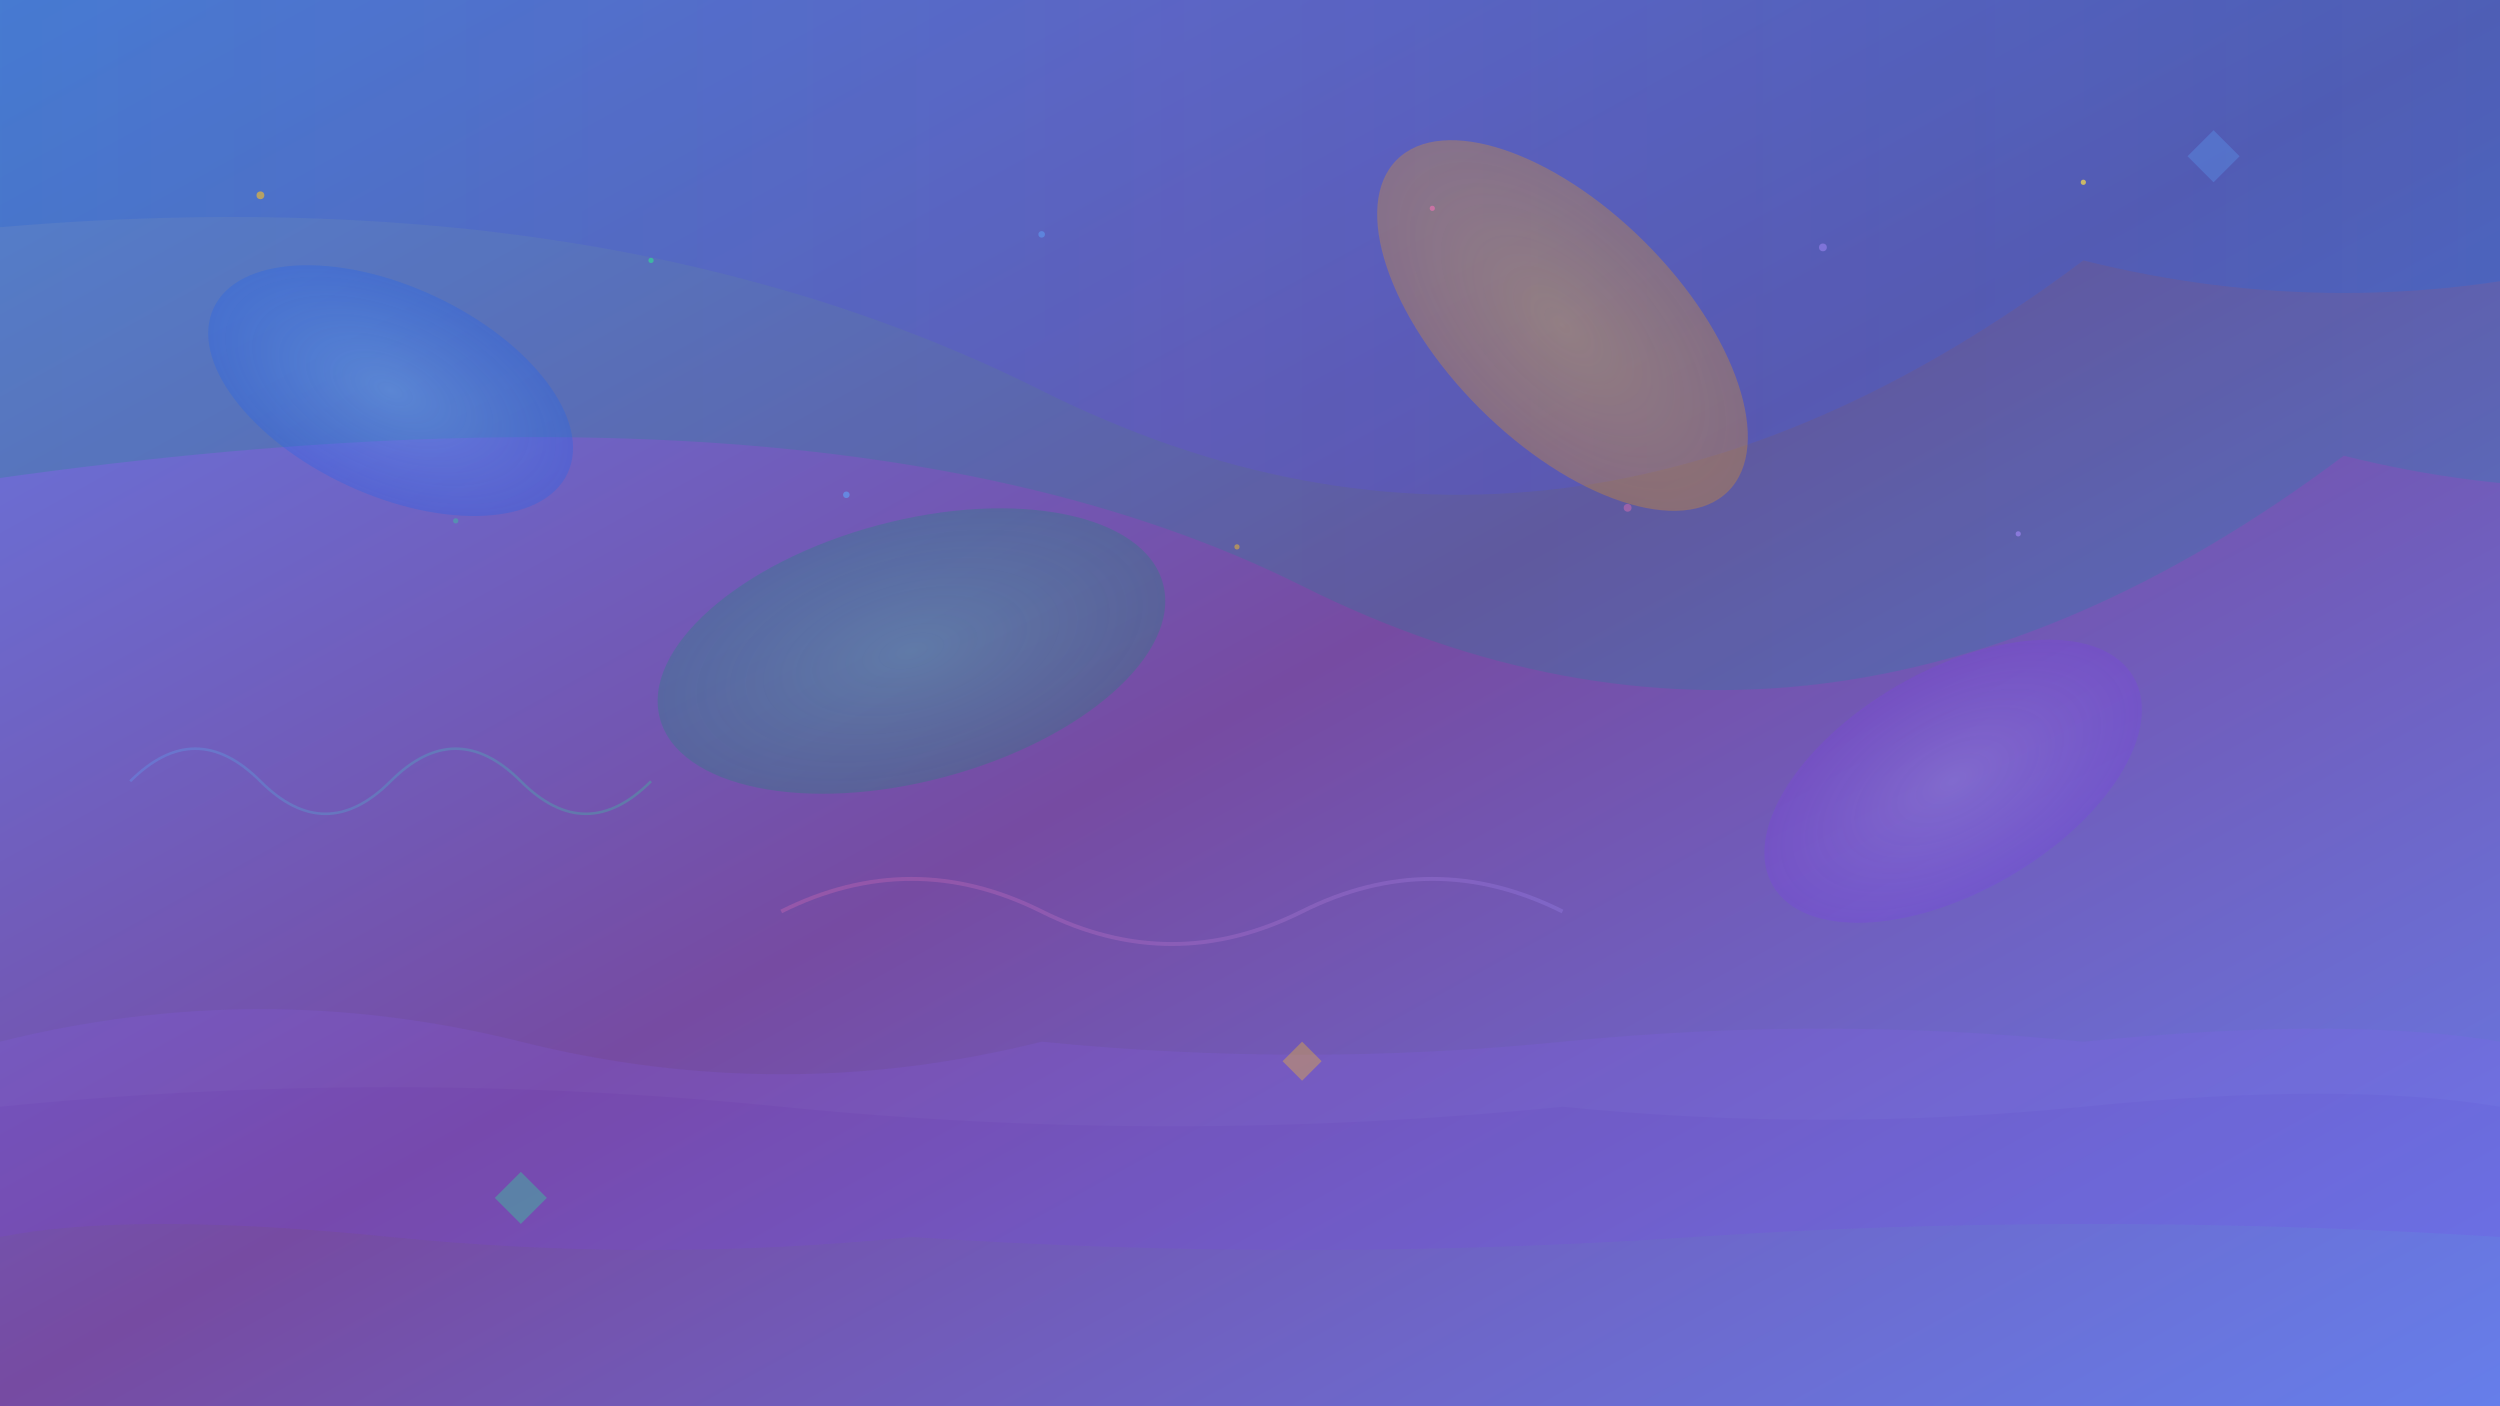 <svg width="1920" height="1080" viewBox="0 0 1920 1080" fill="none" xmlns="http://www.w3.org/2000/svg">
  <!-- Base gradient background -->
  <rect width="1920" height="1080" fill="url(#bgGradient)"/>
  
  <!-- Large flowing shapes -->
  <path d="M-200 200 Q400 100 800 300 T1600 200 Q1800 250 2000 200 L2000 0 L-200 0 Z" fill="url(#flow1)" opacity="0.3"/>
  <path d="M-200 400 Q600 250 1000 450 T1800 350 Q2000 400 2200 350 L2200 0 L-200 0 Z" fill="url(#flow2)" opacity="0.2"/>
  
  <!-- Organic epoxy-like shapes -->
  <ellipse cx="300" cy="300" rx="150" ry="80" fill="url(#resin1)" opacity="0.4" transform="rotate(25 300 300)"/>
  <ellipse cx="700" cy="500" rx="200" ry="100" fill="url(#resin2)" opacity="0.3" transform="rotate(-15 700 500)"/>
  <ellipse cx="1200" cy="250" rx="180" ry="90" fill="url(#resin3)" opacity="0.35" transform="rotate(45 1200 250)"/>
  <ellipse cx="1500" cy="600" rx="160" ry="85" fill="url(#resin4)" opacity="0.3" transform="rotate(-30 1500 600)"/>
  
  <!-- Wood grain patterns -->
  <g opacity="0.15">
    <path d="M0 800 Q200 750 400 800 T800 800 Q1000 820 1200 800 T1600 800 Q1800 780 1920 800 L1920 900 Q1700 880 1500 900 T1100 900 Q900 920 700 900 T300 900 Q100 880 0 900 Z" fill="#8b5cf6"/>
    <path d="M0 850 Q300 820 600 850 T1200 850 Q1400 870 1600 850 T1920 850 L1920 950 Q1600 930 1300 950 T700 950 Q500 970 300 950 T0 950 Z" fill="#7c3aed"/>
  </g>
  
  <!-- Floating particles -->
  <circle cx="200" cy="150" r="3" fill="#fbbf24" opacity="0.6"/>
  <circle cx="500" cy="200" r="2" fill="#34d399" opacity="0.7"/>
  <circle cx="800" cy="180" r="2.5" fill="#60a5fa" opacity="0.5"/>
  <circle cx="1100" cy="160" r="2" fill="#f472b6" opacity="0.6"/>
  <circle cx="1400" cy="190" r="3" fill="#a78bfa" opacity="0.5"/>
  <circle cx="1600" cy="140" r="2" fill="#fde047" opacity="0.7"/>
  
  <circle cx="350" cy="400" r="2" fill="#34d399" opacity="0.4"/>
  <circle cx="650" cy="380" r="2.5" fill="#60a5fa" opacity="0.6"/>
  <circle cx="950" cy="420" r="2" fill="#fbbf24" opacity="0.5"/>
  <circle cx="1250" cy="390" r="3" fill="#f472b6" opacity="0.4"/>
  <circle cx="1550" cy="410" r="2" fill="#a78bfa" opacity="0.6"/>
  
  <!-- Additional organic shapes -->
  <path d="M100 600 Q150 550 200 600 Q250 650 300 600 Q350 550 400 600 Q450 650 500 600" stroke="url(#organicLine1)" stroke-width="2" fill="none" opacity="0.3"/>
  <path d="M600 700 Q700 650 800 700 Q900 750 1000 700 Q1100 650 1200 700" stroke="url(#organicLine2)" stroke-width="3" fill="none" opacity="0.25"/>
  
  <!-- Subtle geometric elements -->
  <polygon points="1700,100 1720,120 1700,140 1680,120" fill="#60a5fa" opacity="0.3"/>
  <polygon points="400,900 420,920 400,940 380,920" fill="#34d399" opacity="0.4"/>
  <polygon points="1000,800 1015,815 1000,830 985,815" fill="#fbbf24" opacity="0.35"/>
  
  <defs>
    <!-- Background gradient -->
    <linearGradient id="bgGradient" x1="0%" y1="0%" x2="100%" y2="100%">
      <stop offset="0%" style="stop-color:#667eea;stop-opacity:1" />
      <stop offset="50%" style="stop-color:#764ba2;stop-opacity:1" />
      <stop offset="100%" style="stop-color:#667eea;stop-opacity:1" />
    </linearGradient>
    
    <!-- Flow gradients -->
    <linearGradient id="flow1" x1="0%" y1="0%" x2="100%" y2="0%">
      <stop offset="0%" style="stop-color:#2563eb;stop-opacity:1" />
      <stop offset="50%" style="stop-color:#7c3aed;stop-opacity:1" />
      <stop offset="100%" style="stop-color:#2563eb;stop-opacity:1" />
    </linearGradient>
    
    <linearGradient id="flow2" x1="0%" y1="0%" x2="100%" y2="0%">
      <stop offset="0%" style="stop-color:#059669;stop-opacity:1" />
      <stop offset="100%" style="stop-color:#0891b2;stop-opacity:1" />
    </linearGradient>
    
    <!-- Resin gradients -->
    <radialGradient id="resin1" cx="50%" cy="50%" r="50%">
      <stop offset="0%" style="stop-color:#60a5fa;stop-opacity:1" />
      <stop offset="100%" style="stop-color:#2563eb;stop-opacity:0.8" />
    </radialGradient>
    
    <radialGradient id="resin2" cx="50%" cy="50%" r="50%">
      <stop offset="0%" style="stop-color:#34d399;stop-opacity:1" />
      <stop offset="100%" style="stop-color:#059669;stop-opacity:0.8" />
    </radialGradient>
    
    <radialGradient id="resin3" cx="50%" cy="50%" r="50%">
      <stop offset="0%" style="stop-color:#fbbf24;stop-opacity:1" />
      <stop offset="100%" style="stop-color:#f59e0b;stop-opacity:0.8" />
    </radialGradient>
    
    <radialGradient id="resin4" cx="50%" cy="50%" r="50%">
      <stop offset="0%" style="stop-color:#a78bfa;stop-opacity:1" />
      <stop offset="100%" style="stop-color:#7c3aed;stop-opacity:0.8" />
    </radialGradient>
    
    <!-- Organic line gradients -->
    <linearGradient id="organicLine1" x1="0%" y1="0%" x2="100%" y2="0%">
      <stop offset="0%" style="stop-color:#60a5fa;stop-opacity:1" />
      <stop offset="100%" style="stop-color:#34d399;stop-opacity:1" />
    </linearGradient>
    
    <linearGradient id="organicLine2" x1="0%" y1="0%" x2="100%" y2="0%">
      <stop offset="0%" style="stop-color:#f472b6;stop-opacity:1" />
      <stop offset="100%" style="stop-color:#a78bfa;stop-opacity:1" />
    </linearGradient>
  </defs>
</svg>

